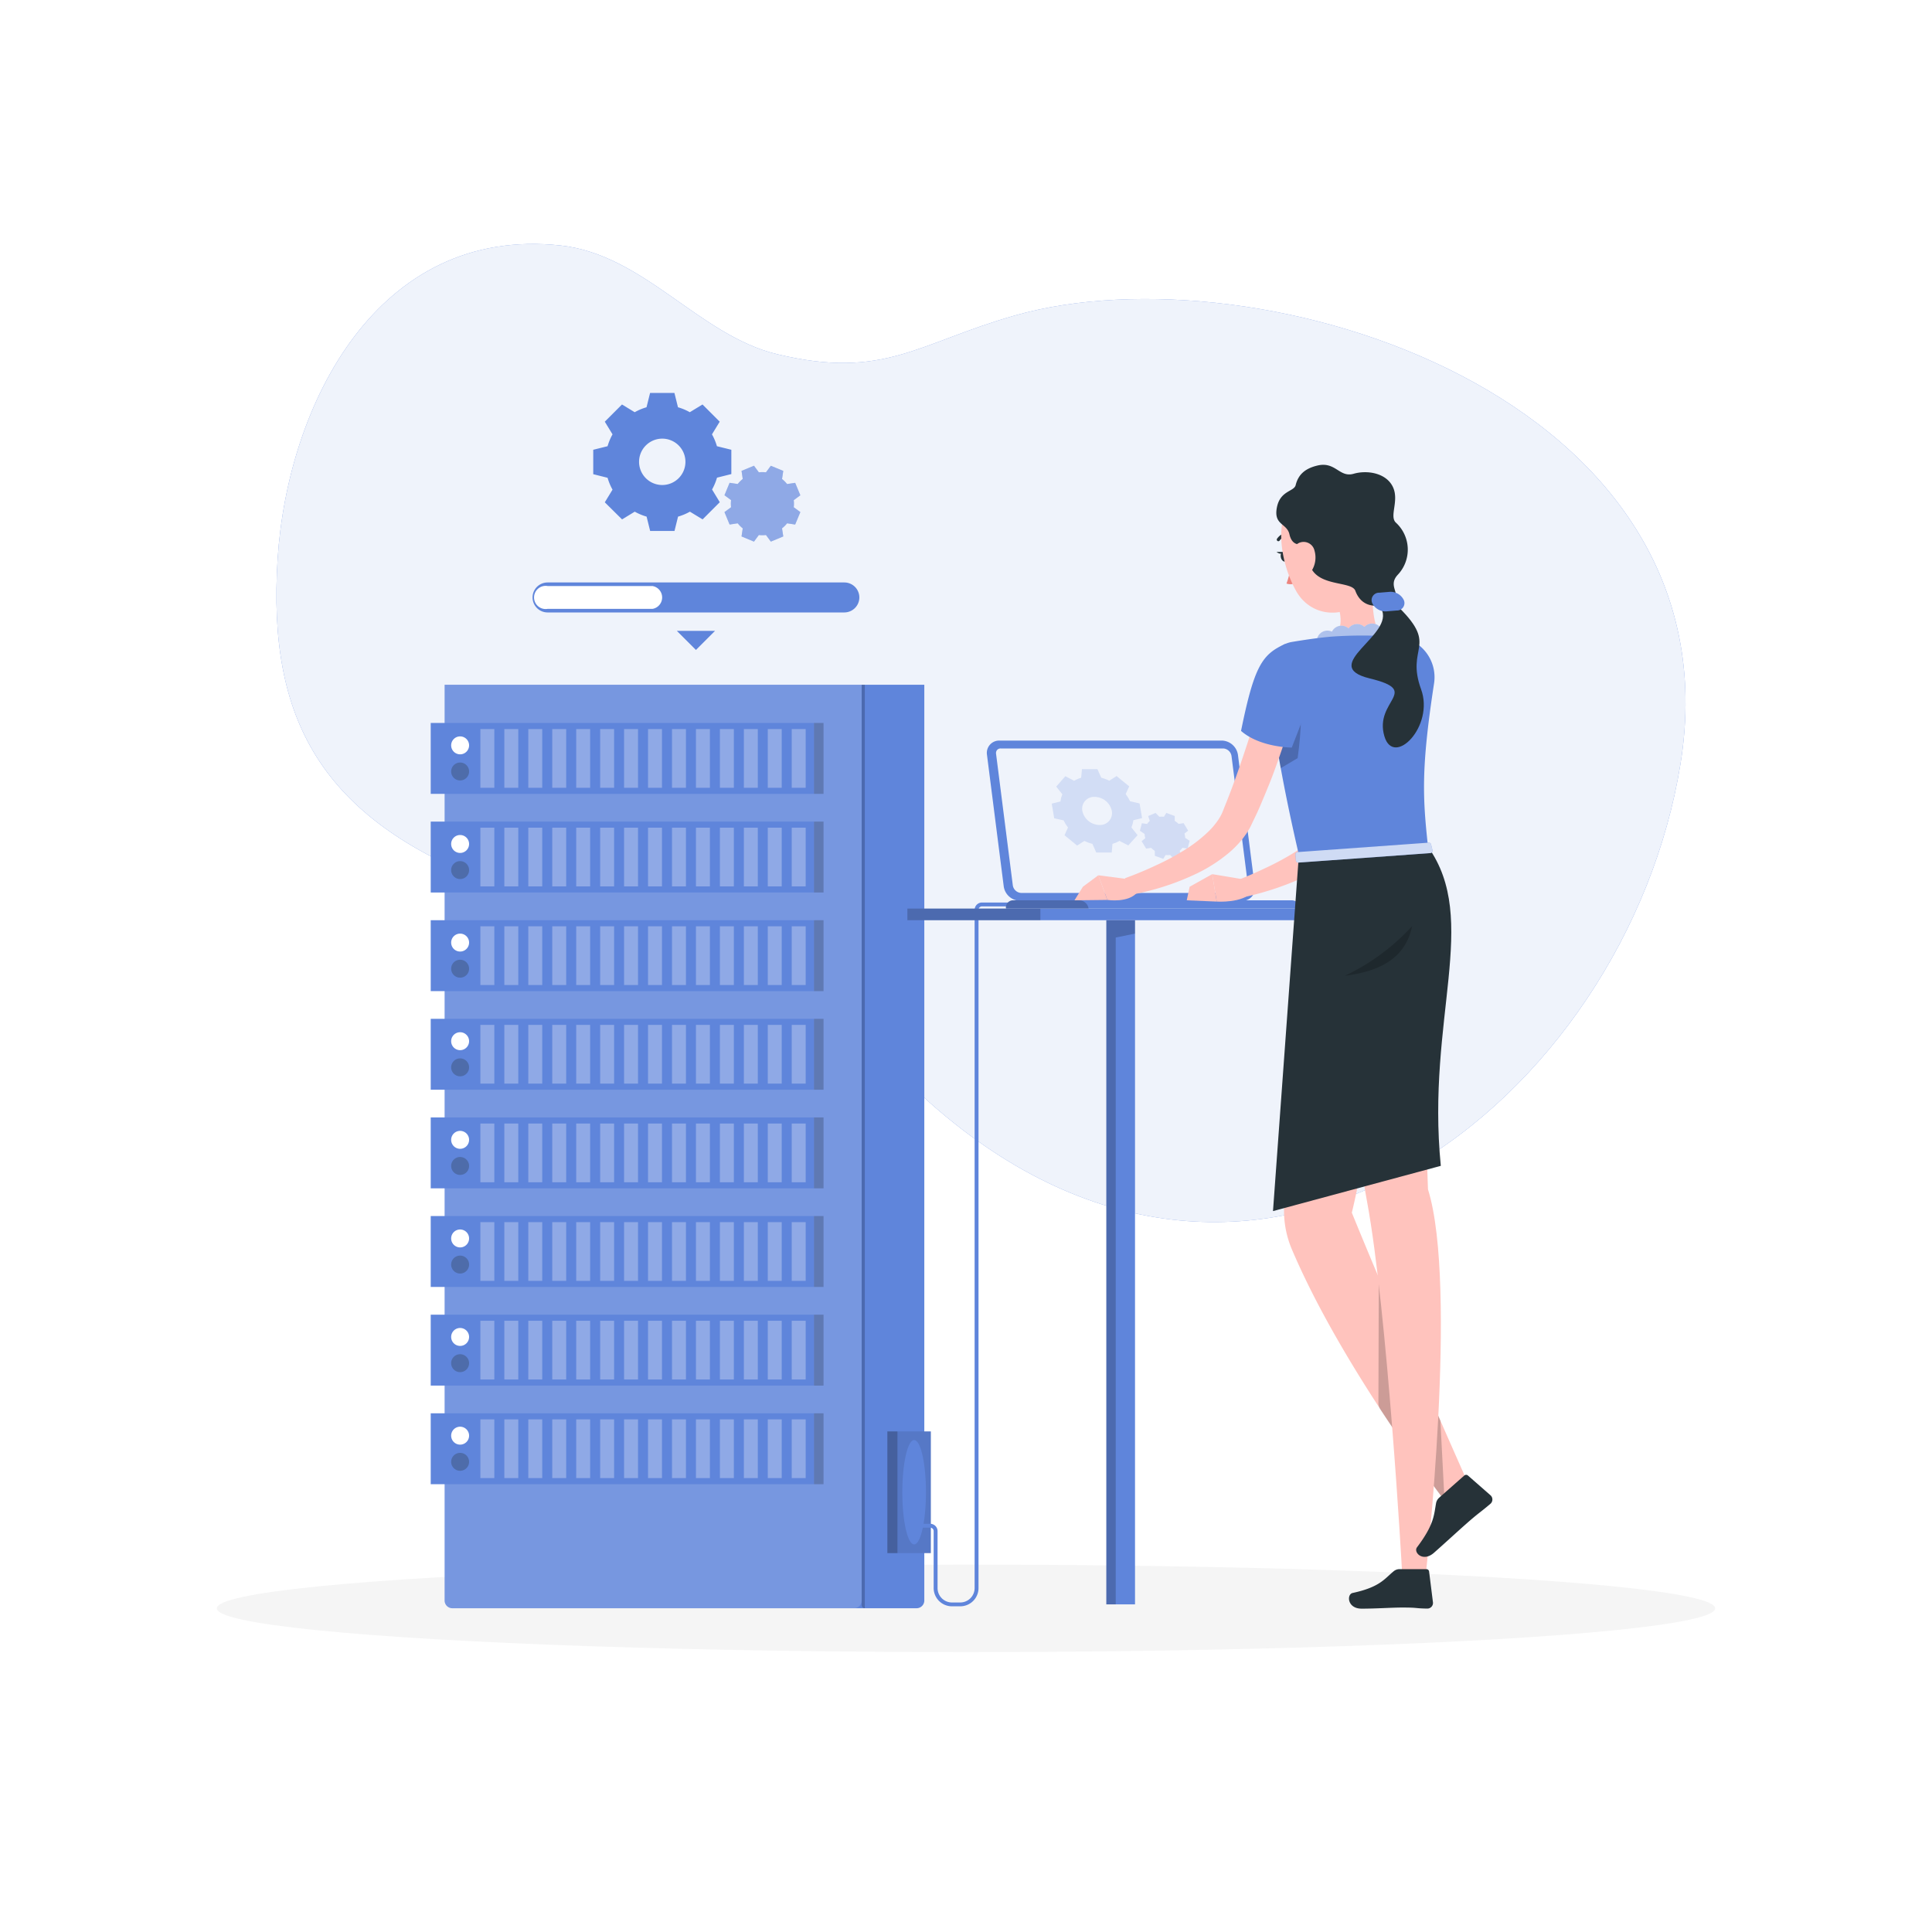 <svg class="animated" id="freepik_stories-server-status"
    xmlns="http://www.w3.org/2000/svg" viewBox="0 0 500 500" version="1.1"
    xmlns:xlink="http://www.w3.org/1999/xlink"
    xmlns:svgjs="http://svgjs.com/svgjs">
    <style>svg#freepik_stories-server-status:not(.animated) .animable {opacity: 0;}svg#freepik_stories-server-status.animated #freepik--Server--inject-409 {animation: 6s Infinite  linear floating;animation-delay: 0s;}            @keyframes floating {                0% {                    opacity: 1;                    transform: translateY(0px);                }                50% {                    transform: translateY(-10px);                }                100% {                    opacity: 1;                    transform: translateY(0px);                }            }        </style>
    <g id="freepik--background-simple--inject-409" style="transform-origin: 253.877px 189.705px 0px;" class="animable">
        <path d="M434.91,197.66c15.38-95.17-109.13-134-172.31-116-25.1,7.15-33.76,16.69-61.51,10-20.16-4.85-34.36-25.76-56-28.13-47.43-5.18-70.67,41.17-73.24,81.14C69.2,186.15,83,211.84,127.18,228.61c19.09,7.25,36.57.3,53.12,5,34,9.75,37.22,31.33,60.49,51.91C326.19,361.1,420.93,284.1,434.91,197.66Z" style="fill: rgb(95, 133, 219); transform-origin: 253.877px 189.705px 0px;" id="elatph5gcfind" class="animable"></path>
        <g id="eltbek5ax9h">
            <g style="opacity: 0.9; transform-origin: 253.877px 189.705px 0px;" class="animable">
                <path d="M434.91,197.66c15.38-95.17-109.13-134-172.31-116-25.1,7.15-33.76,16.69-61.51,10-20.16-4.85-34.36-25.76-56-28.13-47.43-5.18-70.67,41.17-73.24,81.14C69.2,186.15,83,211.84,127.18,228.61c19.09,7.25,36.57.3,53.12,5,34,9.75,37.22,31.33,60.49,51.91C326.19,361.1,420.93,284.1,434.91,197.66Z" style="fill: rgb(255, 255, 255); transform-origin: 253.877px 189.705px 0px;" id="el0rsmx7sqslw" class="animable"></path>
            </g>
        </g>
    </g>
    <g id="freepik--Shadow--inject-409" style="transform-origin: 250px 416.24px 0px;" class="animable">
        <ellipse id="freepik--path--inject-409" cx="250" cy="416.24" rx="193.89" ry="11.32" style="fill: rgb(245, 245, 245); transform-origin: 250px 416.24px 0px;" class="animable"></ellipse>
    </g>
    <g id="freepik--Server--inject-409" style="transform-origin: 176.185px 258.951px 0px;" class="animable animator-active">
        <path d="M115,177.21H239.21a0,0,0,0,1,0,0v237a2,2,0,0,1-2,2H117.07a2,2,0,0,1-2-2v-237A0,0,0,0,1,115,177.21Z" style="fill: rgb(95, 133, 219); transform-origin: 177.105px 296.711px 0px;" id="el4436sia7ztj" class="animable"></path>
        <rect x="232.26" y="370.45" width="8.64" height="31.49" style="fill: rgb(95, 133, 219); transform-origin: 236.58px 386.195px 0px;" id="elk1u0syqinkh" class="animable"></rect>
        <g id="elu6ptml5i2oa">
            <rect x="229.65" y="370.45" width="2.61" height="31.49" style="opacity: 0.2; transform-origin: 230.955px 386.195px 0px; transform: rotate(180deg);" class="animable"></rect>
        </g>
        <g id="elrhykg0s24ha">
            <rect x="229.65" y="370.45" width="11.25" height="31.49" style="opacity: 0.1; transform-origin: 235.275px 386.195px 0px;" class="animable"></rect>
        </g>
        <ellipse cx="236.58" cy="386.19" rx="3.06" ry="13.51" style="fill: rgb(95, 133, 219); transform-origin: 236.58px 386.19px 0px;" id="elpnq0j0sflb" class="animable"></ellipse>
        <g id="elxe79kiytbj">
            <path d="M115,177.21H223a0,0,0,0,1,0,0v237a2,2,0,0,1-2,2H117.07a2,2,0,0,1-2-2v-237A0,0,0,0,1,115,177.21Z" style="fill: rgb(255, 255, 255); opacity: 0.15; transform-origin: 169px 296.711px 0px;" class="animable"></path>
        </g>
        <g id="elpor4qgzs94d">
            <path d="M223,177.21h.81v239h0a.82.82,0,0,1-.81-.82Z" style="opacity: 0.2; transform-origin: 223.404px 296.711px 0px;" class="animable"></path>
        </g>
        <rect x="111.47" y="187.1" width="99.2" height="18.35" style="fill: rgb(95, 133, 219); transform-origin: 161.07px 196.275px 0px;" id="elwncrik248k" class="animable"></rect>
        <g id="el5xs16zmwb1q">
            <rect x="204.9" y="188.68" width="3.61" height="15.2" style="fill: rgb(255, 255, 255); opacity: 0.3; transform-origin: 206.705px 196.28px 0px;" class="animable"></rect>
        </g>
        <g id="elljcdid99z5m">
            <rect x="198.7" y="188.68" width="3.61" height="15.2" style="fill: rgb(255, 255, 255); opacity: 0.3; transform-origin: 200.505px 196.28px 0px;" class="animable"></rect>
        </g>
        <g id="el4qyp0zvi8r7">
            <rect x="192.51" y="188.68" width="3.61" height="15.2" style="fill: rgb(255, 255, 255); opacity: 0.3; transform-origin: 194.315px 196.28px 0px;" class="animable"></rect>
        </g>
        <g id="elfn03uv5l7eg">
            <rect x="186.31" y="188.68" width="3.61" height="15.2" style="fill: rgb(255, 255, 255); opacity: 0.3; transform-origin: 188.115px 196.28px 0px;" class="animable"></rect>
        </g>
        <g id="elfpag74o9yr">
            <rect x="180.11" y="188.68" width="3.61" height="15.2" style="fill: rgb(255, 255, 255); opacity: 0.3; transform-origin: 181.915px 196.28px 0px;" class="animable"></rect>
        </g>
        <g id="elibma3eud0gj">
            <rect x="173.91" y="188.68" width="3.61" height="15.2" style="fill: rgb(255, 255, 255); opacity: 0.3; transform-origin: 175.715px 196.28px 0px;" class="animable"></rect>
        </g>
        <g id="elkr5gg40mxxk">
            <rect x="167.71" y="188.68" width="3.61" height="15.2" style="fill: rgb(255, 255, 255); opacity: 0.3; transform-origin: 169.515px 196.28px 0px;" class="animable"></rect>
        </g>
        <g id="el9j9mzk9j6nw">
            <rect x="161.51" y="188.68" width="3.61" height="15.2" style="fill: rgb(255, 255, 255); opacity: 0.3; transform-origin: 163.315px 196.28px 0px;" class="animable"></rect>
        </g>
        <g id="eliraxbguua1r">
            <rect x="155.32" y="188.68" width="3.61" height="15.2" style="fill: rgb(255, 255, 255); opacity: 0.3; transform-origin: 157.125px 196.28px 0px;" class="animable"></rect>
        </g>
        <g id="el3vwcbna3135">
            <rect x="149.12" y="188.68" width="3.61" height="15.2" style="fill: rgb(255, 255, 255); opacity: 0.3; transform-origin: 150.925px 196.28px 0px;" class="animable"></rect>
        </g>
        <g id="elk4jr8wbks7a">
            <rect x="142.92" y="188.68" width="3.61" height="15.2" style="fill: rgb(255, 255, 255); opacity: 0.3; transform-origin: 144.725px 196.28px 0px;" class="animable"></rect>
        </g>
        <g id="elkdpt9gknt3">
            <rect x="136.72" y="188.68" width="3.61" height="15.2" style="fill: rgb(255, 255, 255); opacity: 0.3; transform-origin: 138.525px 196.28px 0px;" class="animable"></rect>
        </g>
        <g id="el8o3tcwnxcmv">
            <rect x="130.52" y="188.68" width="3.61" height="15.2" style="fill: rgb(255, 255, 255); opacity: 0.3; transform-origin: 132.325px 196.28px 0px;" class="animable"></rect>
        </g>
        <g id="elc1zmf8kqil">
            <rect x="124.32" y="188.68" width="3.61" height="15.2" style="fill: rgb(255, 255, 255); opacity: 0.3; transform-origin: 126.125px 196.28px 0px;" class="animable"></rect>
        </g>
        <rect x="111.47" y="212.63" width="99.2" height="18.35" style="fill: rgb(95, 133, 219); transform-origin: 161.07px 221.805px 0px;" id="eloqo0ae7x5n" class="animable"></rect>
        <rect x="111.47" y="238.15" width="99.2" height="18.35" style="fill: rgb(95, 133, 219); transform-origin: 161.07px 247.325px 0px;" id="el8nxpatir5ob" class="animable"></rect>
        <rect x="111.47" y="263.67" width="99.2" height="18.35" style="fill: rgb(95, 133, 219); transform-origin: 161.07px 272.845px 0px;" id="el6mysa2nkdct" class="animable"></rect>
        <rect x="111.47" y="289.19" width="99.2" height="18.35" style="fill: rgb(95, 133, 219); transform-origin: 161.07px 298.365px 0px;" id="elnbp9b6vyvrc" class="animable"></rect>
        <rect x="111.47" y="314.71" width="99.2" height="18.35" style="fill: rgb(95, 133, 219); transform-origin: 161.07px 323.885px 0px;" id="elcbkkni6ht5d" class="animable"></rect>
        <rect x="111.47" y="340.24" width="99.2" height="18.35" style="fill: rgb(95, 133, 219); transform-origin: 161.07px 349.415px 0px;" id="el81j41i4lomg" class="animable"></rect>
        <rect x="111.47" y="365.76" width="99.2" height="18.35" style="fill: rgb(95, 133, 219); transform-origin: 161.07px 374.935px 0px;" id="el0z9b2d7blat" class="animable"></rect>
        <g id="elqethb6neyh">
            <rect x="210.67" y="187.1" width="2.46" height="18.35" style="opacity: 0.2; transform-origin: 211.9px 196.275px 0px; transform: rotate(180deg);" class="animable"></rect>
        </g>
        <g id="elc54lsu58zor">
            <rect x="210.67" y="212.63" width="2.46" height="18.35" style="opacity: 0.2; transform-origin: 211.9px 221.805px 0px; transform: rotate(180deg);" class="animable"></rect>
        </g>
        <g id="elqvj239vx3v">
            <rect x="210.67" y="238.15" width="2.46" height="18.35" style="opacity: 0.2; transform-origin: 211.9px 247.325px 0px; transform: rotate(180deg);" class="animable"></rect>
        </g>
        <g id="elpou6i1gswv">
            <rect x="210.67" y="263.67" width="2.46" height="18.35" style="opacity: 0.2; transform-origin: 211.9px 272.845px 0px; transform: rotate(180deg);" class="animable"></rect>
        </g>
        <g id="eleukqurc8cw">
            <rect x="210.67" y="289.19" width="2.46" height="18.35" style="opacity: 0.2; transform-origin: 211.9px 298.365px 0px; transform: rotate(180deg);" class="animable"></rect>
        </g>
        <g id="elxmapyn3kz3">
            <rect x="210.67" y="314.71" width="2.46" height="18.35" style="opacity: 0.2; transform-origin: 211.9px 323.885px 0px; transform: rotate(180deg);" class="animable"></rect>
        </g>
        <g id="elrrqgiwdxp2c">
            <rect x="210.67" y="340.24" width="2.46" height="18.35" style="opacity: 0.2; transform-origin: 211.9px 349.415px 0px; transform: rotate(180deg);" class="animable"></rect>
        </g>
        <g id="el8bhupv8brvg">
            <rect x="210.67" y="365.76" width="2.46" height="18.35" style="opacity: 0.2; transform-origin: 211.9px 374.935px 0px; transform: rotate(180deg);" class="animable"></rect>
        </g>
        <path d="M116.76,192.9a2.32,2.32,0,1,0,2.32-2.32A2.32,2.32,0,0,0,116.76,192.9Z" style="fill: rgb(255, 255, 255); transform-origin: 119.08px 192.898px 0px;" id="eljvd7zoeaawl" class="animable"></path>
        <g id="elhi6ui8apr9">
            <path d="M116.76,199.66a2.32,2.32,0,1,0,2.32-2.32A2.32,2.32,0,0,0,116.76,199.66Z" style="fill: rgb(38, 50, 56); opacity: 0.3; transform-origin: 119.08px 199.66px 0px;" class="animable"></path>
        </g>
        <g id="elbti8mkx4qt8">
            <rect x="204.9" y="214.2" width="3.61" height="15.2" style="fill: rgb(255, 255, 255); opacity: 0.3; transform-origin: 206.705px 221.8px 0px;" class="animable"></rect>
        </g>
        <g id="eljbx5vyk3hbl">
            <rect x="198.7" y="214.2" width="3.61" height="15.2" style="fill: rgb(255, 255, 255); opacity: 0.3; transform-origin: 200.505px 221.8px 0px;" class="animable"></rect>
        </g>
        <g id="ely6vzmrj4jy">
            <rect x="192.51" y="214.2" width="3.61" height="15.2" style="fill: rgb(255, 255, 255); opacity: 0.3; transform-origin: 194.315px 221.8px 0px;" class="animable"></rect>
        </g>
        <g id="elc612xpk8ci">
            <rect x="186.31" y="214.2" width="3.61" height="15.2" style="fill: rgb(255, 255, 255); opacity: 0.3; transform-origin: 188.115px 221.8px 0px;" class="animable"></rect>
        </g>
        <g id="elfeskh2uy6jf">
            <rect x="180.11" y="214.2" width="3.61" height="15.2" style="fill: rgb(255, 255, 255); opacity: 0.3; transform-origin: 181.915px 221.8px 0px;" class="animable"></rect>
        </g>
        <g id="elbf7zqb8hlb">
            <rect x="173.91" y="214.2" width="3.61" height="15.2" style="fill: rgb(255, 255, 255); opacity: 0.3; transform-origin: 175.715px 221.8px 0px;" class="animable"></rect>
        </g>
        <g id="elf2cffs124v">
            <rect x="167.71" y="214.2" width="3.61" height="15.2" style="fill: rgb(255, 255, 255); opacity: 0.3; transform-origin: 169.515px 221.8px 0px;" class="animable"></rect>
        </g>
        <g id="elaa2w3z33ti">
            <rect x="161.51" y="214.2" width="3.61" height="15.2" style="fill: rgb(255, 255, 255); opacity: 0.3; transform-origin: 163.315px 221.8px 0px;" class="animable"></rect>
        </g>
        <g id="el06vqr54dkegt">
            <rect x="155.32" y="214.2" width="3.61" height="15.2" style="fill: rgb(255, 255, 255); opacity: 0.3; transform-origin: 157.125px 221.8px 0px;" class="animable"></rect>
        </g>
        <g id="elz5t9ae4z8ss">
            <rect x="149.12" y="214.2" width="3.61" height="15.2" style="fill: rgb(255, 255, 255); opacity: 0.3; transform-origin: 150.925px 221.8px 0px;" class="animable"></rect>
        </g>
        <g id="elfedrv6402a7">
            <rect x="142.92" y="214.2" width="3.61" height="15.2" style="fill: rgb(255, 255, 255); opacity: 0.3; transform-origin: 144.725px 221.8px 0px;" class="animable"></rect>
        </g>
        <g id="eld0cnkmmhmb9">
            <rect x="136.72" y="214.2" width="3.61" height="15.2" style="fill: rgb(255, 255, 255); opacity: 0.3; transform-origin: 138.525px 221.8px 0px;" class="animable"></rect>
        </g>
        <g id="eldlnpumvawe">
            <rect x="130.52" y="214.2" width="3.61" height="15.2" style="fill: rgb(255, 255, 255); opacity: 0.3; transform-origin: 132.325px 221.8px 0px;" class="animable"></rect>
        </g>
        <g id="el5u8lyc4uhqh">
            <rect x="124.32" y="214.2" width="3.61" height="15.2" style="fill: rgb(255, 255, 255); opacity: 0.3; transform-origin: 126.125px 221.8px 0px;" class="animable"></rect>
        </g>
        <path d="M116.76,218.42a2.32,2.32,0,1,0,2.32-2.32A2.32,2.32,0,0,0,116.76,218.42Z" style="fill: rgb(255, 255, 255); transform-origin: 119.08px 218.42px 0px;" id="elage2vq889su" class="animable"></path>
        <g id="elbnpyxctsh1u">
            <path d="M116.76,225.18a2.32,2.32,0,1,0,2.32-2.32A2.32,2.32,0,0,0,116.76,225.18Z" style="fill: rgb(38, 50, 56); opacity: 0.3; transform-origin: 119.08px 225.18px 0px;" class="animable"></path>
        </g>
        <g id="elg5swvs66jfk">
            <rect x="204.9" y="239.72" width="3.61" height="15.2" style="fill: rgb(255, 255, 255); opacity: 0.3; transform-origin: 206.705px 247.32px 0px;" class="animable"></rect>
        </g>
        <g id="el3dpjn2eae0h">
            <rect x="198.7" y="239.72" width="3.61" height="15.2" style="fill: rgb(255, 255, 255); opacity: 0.3; transform-origin: 200.505px 247.32px 0px;" class="animable"></rect>
        </g>
        <g id="elq8prj2ck5dm">
            <rect x="192.51" y="239.72" width="3.61" height="15.2" style="fill: rgb(255, 255, 255); opacity: 0.3; transform-origin: 194.315px 247.32px 0px;" class="animable"></rect>
        </g>
        <g id="elzycv357yobe">
            <rect x="186.31" y="239.72" width="3.61" height="15.2" style="fill: rgb(255, 255, 255); opacity: 0.3; transform-origin: 188.115px 247.32px 0px;" class="animable"></rect>
        </g>
        <g id="el7cpk9inll4j">
            <rect x="180.11" y="239.72" width="3.61" height="15.2" style="fill: rgb(255, 255, 255); opacity: 0.3; transform-origin: 181.915px 247.32px 0px;" class="animable"></rect>
        </g>
        <g id="elmoxoipjttx">
            <rect x="173.91" y="239.72" width="3.61" height="15.2" style="fill: rgb(255, 255, 255); opacity: 0.3; transform-origin: 175.715px 247.32px 0px;" class="animable"></rect>
        </g>
        <g id="el2syrm9sv9oi">
            <rect x="167.71" y="239.72" width="3.61" height="15.2" style="fill: rgb(255, 255, 255); opacity: 0.3; transform-origin: 169.515px 247.32px 0px;" class="animable"></rect>
        </g>
        <g id="eleoh48012l2h">
            <rect x="161.51" y="239.72" width="3.61" height="15.2" style="fill: rgb(255, 255, 255); opacity: 0.3; transform-origin: 163.315px 247.32px 0px;" class="animable"></rect>
        </g>
        <g id="elwfjxgbfokwa">
            <rect x="155.32" y="239.72" width="3.61" height="15.2" style="fill: rgb(255, 255, 255); opacity: 0.3; transform-origin: 157.125px 247.32px 0px;" class="animable"></rect>
        </g>
        <g id="elkmuq4jgfpc">
            <rect x="149.12" y="239.72" width="3.61" height="15.2" style="fill: rgb(255, 255, 255); opacity: 0.3; transform-origin: 150.925px 247.32px 0px;" class="animable"></rect>
        </g>
        <g id="elrdspzc67jeg">
            <rect x="142.92" y="239.72" width="3.61" height="15.2" style="fill: rgb(255, 255, 255); opacity: 0.3; transform-origin: 144.725px 247.32px 0px;" class="animable"></rect>
        </g>
        <g id="elbb5au3o26hr">
            <rect x="136.72" y="239.72" width="3.61" height="15.2" style="fill: rgb(255, 255, 255); opacity: 0.3; transform-origin: 138.525px 247.32px 0px;" class="animable"></rect>
        </g>
        <g id="eld399mm4pquw">
            <rect x="130.52" y="239.72" width="3.61" height="15.2" style="fill: rgb(255, 255, 255); opacity: 0.3; transform-origin: 132.325px 247.32px 0px;" class="animable"></rect>
        </g>
        <g id="ellazhgr0ex3">
            <rect x="124.32" y="239.72" width="3.61" height="15.2" style="fill: rgb(255, 255, 255); opacity: 0.3; transform-origin: 126.125px 247.32px 0px;" class="animable"></rect>
        </g>
        <path d="M116.76,243.94a2.32,2.32,0,1,0,2.32-2.32A2.32,2.32,0,0,0,116.76,243.94Z" style="fill: rgb(255, 255, 255); transform-origin: 119.08px 243.941px 0px;" id="el3j8rvet4txd" class="animable"></path>
        <g id="el6dm9v3hk11l">
            <path d="M116.76,250.7a2.32,2.32,0,1,0,2.32-2.32A2.32,2.32,0,0,0,116.76,250.7Z" style="fill: rgb(38, 50, 56); opacity: 0.3; transform-origin: 119.08px 250.699px 0px;" class="animable"></path>
        </g>
        <g id="el7ct47ws4qq3">
            <rect x="204.9" y="265.24" width="3.61" height="15.2" style="fill: rgb(255, 255, 255); opacity: 0.3; transform-origin: 206.705px 272.84px 0px;" class="animable"></rect>
        </g>
        <g id="elw5pd2mh6ui">
            <rect x="198.7" y="265.24" width="3.61" height="15.2" style="fill: rgb(255, 255, 255); opacity: 0.3; transform-origin: 200.505px 272.84px 0px;" class="animable"></rect>
        </g>
        <g id="elvzxqghcejme">
            <rect x="192.51" y="265.24" width="3.61" height="15.2" style="fill: rgb(255, 255, 255); opacity: 0.3; transform-origin: 194.315px 272.84px 0px;" class="animable"></rect>
        </g>
        <g id="ellqcbbudv49">
            <rect x="186.31" y="265.24" width="3.61" height="15.2" style="fill: rgb(255, 255, 255); opacity: 0.3; transform-origin: 188.115px 272.84px 0px;" class="animable"></rect>
        </g>
        <g id="el0wgmu4hsfgi9">
            <rect x="180.11" y="265.24" width="3.61" height="15.2" style="fill: rgb(255, 255, 255); opacity: 0.3; transform-origin: 181.915px 272.84px 0px;" class="animable"></rect>
        </g>
        <g id="elkqrl6wl6a9m">
            <rect x="173.91" y="265.24" width="3.61" height="15.2" style="fill: rgb(255, 255, 255); opacity: 0.3; transform-origin: 175.715px 272.84px 0px;" class="animable"></rect>
        </g>
        <g id="elgvahj5vrbaw">
            <rect x="167.71" y="265.24" width="3.61" height="15.2" style="fill: rgb(255, 255, 255); opacity: 0.3; transform-origin: 169.515px 272.84px 0px;" class="animable"></rect>
        </g>
        <g id="els75llxtxebd">
            <rect x="161.51" y="265.24" width="3.61" height="15.2" style="fill: rgb(255, 255, 255); opacity: 0.3; transform-origin: 163.315px 272.84px 0px;" class="animable"></rect>
        </g>
        <g id="elhud6v81umqa">
            <rect x="155.32" y="265.24" width="3.61" height="15.2" style="fill: rgb(255, 255, 255); opacity: 0.3; transform-origin: 157.125px 272.84px 0px;" class="animable"></rect>
        </g>
        <g id="el2t3ytusqp3v">
            <rect x="149.12" y="265.24" width="3.61" height="15.2" style="fill: rgb(255, 255, 255); opacity: 0.3; transform-origin: 150.925px 272.84px 0px;" class="animable"></rect>
        </g>
        <g id="el3d3pczg7z3n">
            <rect x="142.92" y="265.24" width="3.61" height="15.2" style="fill: rgb(255, 255, 255); opacity: 0.3; transform-origin: 144.725px 272.84px 0px;" class="animable"></rect>
        </g>
        <g id="elwa32erdgb8">
            <rect x="136.72" y="265.24" width="3.61" height="15.2" style="fill: rgb(255, 255, 255); opacity: 0.3; transform-origin: 138.525px 272.84px 0px;" class="animable"></rect>
        </g>
        <g id="el3ympigtjyl8">
            <rect x="130.52" y="265.24" width="3.61" height="15.2" style="fill: rgb(255, 255, 255); opacity: 0.3; transform-origin: 132.325px 272.84px 0px;" class="animable"></rect>
        </g>
        <g id="el6i67cj7je6">
            <rect x="124.32" y="265.24" width="3.61" height="15.2" style="fill: rgb(255, 255, 255); opacity: 0.3; transform-origin: 126.125px 272.84px 0px;" class="animable"></rect>
        </g>
        <path d="M116.76,269.46a2.32,2.32,0,1,0,2.32-2.32A2.32,2.32,0,0,0,116.76,269.46Z" style="fill: rgb(255, 255, 255); transform-origin: 119.08px 269.461px 0px;" id="el6rfvckbejz2" class="animable"></path>
        <g id="el9g4x3stvxgh">
            <path d="M116.76,276.23a2.32,2.32,0,1,0,2.32-2.32A2.32,2.32,0,0,0,116.76,276.23Z" style="fill: rgb(38, 50, 56); opacity: 0.3; transform-origin: 119.08px 276.23px 0px;" class="animable"></path>
        </g>
        <g id="elj8i0olzj6vl">
            <rect x="204.9" y="290.77" width="3.61" height="15.2" style="fill: rgb(255, 255, 255); opacity: 0.3; transform-origin: 206.705px 298.37px 0px;" class="animable"></rect>
        </g>
        <g id="ellxbl6vqmfa">
            <rect x="198.7" y="290.77" width="3.61" height="15.2" style="fill: rgb(255, 255, 255); opacity: 0.3; transform-origin: 200.505px 298.37px 0px;" class="animable"></rect>
        </g>
        <g id="el5369vh8dbyf">
            <rect x="192.51" y="290.77" width="3.61" height="15.2" style="fill: rgb(255, 255, 255); opacity: 0.3; transform-origin: 194.315px 298.37px 0px;" class="animable"></rect>
        </g>
        <g id="elmnl6hf8qci">
            <rect x="186.31" y="290.77" width="3.61" height="15.2" style="fill: rgb(255, 255, 255); opacity: 0.3; transform-origin: 188.115px 298.37px 0px;" class="animable"></rect>
        </g>
        <g id="elm7vbsfb8o2i">
            <rect x="180.11" y="290.77" width="3.61" height="15.2" style="fill: rgb(255, 255, 255); opacity: 0.3; transform-origin: 181.915px 298.37px 0px;" class="animable"></rect>
        </g>
        <g id="elbpvtlaenbvk">
            <rect x="173.91" y="290.77" width="3.61" height="15.2" style="fill: rgb(255, 255, 255); opacity: 0.3; transform-origin: 175.715px 298.37px 0px;" class="animable"></rect>
        </g>
        <g id="elpysouc4m9g">
            <rect x="167.71" y="290.77" width="3.61" height="15.2" style="fill: rgb(255, 255, 255); opacity: 0.3; transform-origin: 169.515px 298.37px 0px;" class="animable"></rect>
        </g>
        <g id="elu2a8591drwg">
            <rect x="161.51" y="290.77" width="3.61" height="15.2" style="fill: rgb(255, 255, 255); opacity: 0.3; transform-origin: 163.315px 298.37px 0px;" class="animable"></rect>
        </g>
        <g id="el8nxnnk1qy4">
            <rect x="155.32" y="290.77" width="3.61" height="15.2" style="fill: rgb(255, 255, 255); opacity: 0.3; transform-origin: 157.125px 298.37px 0px;" class="animable"></rect>
        </g>
        <g id="elowwgc1psjtp">
            <rect x="149.12" y="290.77" width="3.61" height="15.2" style="fill: rgb(255, 255, 255); opacity: 0.3; transform-origin: 150.925px 298.37px 0px;" class="animable"></rect>
        </g>
        <g id="eln1wpen4ha">
            <rect x="142.92" y="290.77" width="3.61" height="15.2" style="fill: rgb(255, 255, 255); opacity: 0.3; transform-origin: 144.725px 298.37px 0px;" class="animable"></rect>
        </g>
        <g id="elex8b6sa9mdw">
            <rect x="136.72" y="290.77" width="3.61" height="15.2" style="fill: rgb(255, 255, 255); opacity: 0.3; transform-origin: 138.525px 298.37px 0px;" class="animable"></rect>
        </g>
        <g id="el67b9hjldyrf">
            <rect x="130.52" y="290.77" width="3.61" height="15.2" style="fill: rgb(255, 255, 255); opacity: 0.3; transform-origin: 132.325px 298.37px 0px;" class="animable"></rect>
        </g>
        <g id="el9sctxdrq4k">
            <rect x="124.32" y="290.77" width="3.61" height="15.2" style="fill: rgb(255, 255, 255); opacity: 0.3; transform-origin: 126.125px 298.37px 0px;" class="animable"></rect>
        </g>
        <path d="M116.76,295a2.32,2.32,0,1,0,2.32-2.33A2.32,2.32,0,0,0,116.76,295Z" style="fill: rgb(255, 255, 255); transform-origin: 119.08px 294.99px 0px;" id="elf2csnf9sg7" class="animable"></path>
        <g id="eljgp9iy40iyh">
            <path d="M116.76,301.75a2.32,2.32,0,1,0,2.32-2.32A2.32,2.32,0,0,0,116.76,301.75Z" style="fill: rgb(38, 50, 56); opacity: 0.3; transform-origin: 119.08px 301.75px 0px;" class="animable"></path>
        </g>
        <g id="elheotuvq8m4w">
            <rect x="204.9" y="316.29" width="3.61" height="15.2" style="fill: rgb(255, 255, 255); opacity: 0.3; transform-origin: 206.705px 323.89px 0px;" class="animable"></rect>
        </g>
        <g id="eliu0c15kvqtl">
            <rect x="198.7" y="316.29" width="3.61" height="15.2" style="fill: rgb(255, 255, 255); opacity: 0.3; transform-origin: 200.505px 323.89px 0px;" class="animable"></rect>
        </g>
        <g id="elxjcj181d2ln">
            <rect x="192.51" y="316.29" width="3.61" height="15.2" style="fill: rgb(255, 255, 255); opacity: 0.3; transform-origin: 194.315px 323.89px 0px;" class="animable"></rect>
        </g>
        <g id="elk4106xgwfem">
            <rect x="186.31" y="316.29" width="3.61" height="15.2" style="fill: rgb(255, 255, 255); opacity: 0.3; transform-origin: 188.115px 323.89px 0px;" class="animable"></rect>
        </g>
        <g id="elacii165o5i">
            <rect x="180.11" y="316.29" width="3.61" height="15.2" style="fill: rgb(255, 255, 255); opacity: 0.3; transform-origin: 181.915px 323.89px 0px;" class="animable"></rect>
        </g>
        <g id="elvd7v9de29oi">
            <rect x="173.91" y="316.29" width="3.61" height="15.2" style="fill: rgb(255, 255, 255); opacity: 0.3; transform-origin: 175.715px 323.89px 0px;" class="animable"></rect>
        </g>
        <g id="el8q1o2y4s35a">
            <rect x="167.71" y="316.29" width="3.61" height="15.2" style="fill: rgb(255, 255, 255); opacity: 0.3; transform-origin: 169.515px 323.89px 0px;" class="animable"></rect>
        </g>
        <g id="elmbpikm35ijc">
            <rect x="161.51" y="316.29" width="3.61" height="15.2" style="fill: rgb(255, 255, 255); opacity: 0.3; transform-origin: 163.315px 323.89px 0px;" class="animable"></rect>
        </g>
        <g id="elyynz53wz4n">
            <rect x="155.32" y="316.29" width="3.61" height="15.2" style="fill: rgb(255, 255, 255); opacity: 0.3; transform-origin: 157.125px 323.89px 0px;" class="animable"></rect>
        </g>
        <g id="elklisvrt3mkq">
            <rect x="149.12" y="316.29" width="3.61" height="15.2" style="fill: rgb(255, 255, 255); opacity: 0.3; transform-origin: 150.925px 323.89px 0px;" class="animable"></rect>
        </g>
        <g id="elxddpwh18klm">
            <rect x="142.92" y="316.29" width="3.61" height="15.2" style="fill: rgb(255, 255, 255); opacity: 0.3; transform-origin: 144.725px 323.89px 0px;" class="animable"></rect>
        </g>
        <g id="el8olemf8iu74">
            <rect x="136.72" y="316.29" width="3.61" height="15.2" style="fill: rgb(255, 255, 255); opacity: 0.3; transform-origin: 138.525px 323.89px 0px;" class="animable"></rect>
        </g>
        <g id="eld0ywaektwkk">
            <rect x="130.52" y="316.29" width="3.61" height="15.2" style="fill: rgb(255, 255, 255); opacity: 0.3; transform-origin: 132.325px 323.89px 0px;" class="animable"></rect>
        </g>
        <g id="ellr71lzb8vd">
            <rect x="124.32" y="316.29" width="3.61" height="15.2" style="fill: rgb(255, 255, 255); opacity: 0.3; transform-origin: 126.125px 323.89px 0px;" class="animable"></rect>
        </g>
        <path d="M116.76,320.51a2.32,2.32,0,1,0,2.32-2.32A2.32,2.32,0,0,0,116.76,320.51Z" style="fill: rgb(255, 255, 255); transform-origin: 119.08px 320.51px 0px;" id="el66mb0zguy3d" class="animable"></path>
        <g id="ele8v2xje5p2">
            <path d="M116.76,327.27a2.32,2.32,0,1,0,2.32-2.32A2.32,2.32,0,0,0,116.76,327.27Z" style="fill: rgb(38, 50, 56); opacity: 0.3; transform-origin: 119.08px 327.27px 0px;" class="animable"></path>
        </g>
        <g id="elvbif96jncad">
            <rect x="204.9" y="341.81" width="3.61" height="15.2" style="fill: rgb(255, 255, 255); opacity: 0.3; transform-origin: 206.705px 349.41px 0px;" class="animable"></rect>
        </g>
        <g id="elwfwj6tmla9">
            <rect x="198.7" y="341.81" width="3.61" height="15.2" style="fill: rgb(255, 255, 255); opacity: 0.3; transform-origin: 200.505px 349.41px 0px;" class="animable"></rect>
        </g>
        <g id="el3kpsfesuuti">
            <rect x="192.51" y="341.81" width="3.61" height="15.2" style="fill: rgb(255, 255, 255); opacity: 0.3; transform-origin: 194.315px 349.41px 0px;" class="animable"></rect>
        </g>
        <g id="elcgbf39ccmhe">
            <rect x="186.31" y="341.81" width="3.61" height="15.2" style="fill: rgb(255, 255, 255); opacity: 0.3; transform-origin: 188.115px 349.41px 0px;" class="animable"></rect>
        </g>
        <g id="elnodu0g5cb0h">
            <rect x="180.11" y="341.81" width="3.61" height="15.2" style="fill: rgb(255, 255, 255); opacity: 0.3; transform-origin: 181.915px 349.41px 0px;" class="animable"></rect>
        </g>
        <g id="el0zbd99xikrh">
            <rect x="173.91" y="341.81" width="3.61" height="15.2" style="fill: rgb(255, 255, 255); opacity: 0.3; transform-origin: 175.715px 349.41px 0px;" class="animable"></rect>
        </g>
        <g id="el5i1khv4wmvu">
            <rect x="167.71" y="341.81" width="3.61" height="15.2" style="fill: rgb(255, 255, 255); opacity: 0.3; transform-origin: 169.515px 349.41px 0px;" class="animable"></rect>
        </g>
        <g id="elxd7dg8vpgo">
            <rect x="161.51" y="341.81" width="3.61" height="15.2" style="fill: rgb(255, 255, 255); opacity: 0.3; transform-origin: 163.315px 349.41px 0px;" class="animable"></rect>
        </g>
        <g id="eltrmpmpszfyb">
            <rect x="155.32" y="341.81" width="3.61" height="15.2" style="fill: rgb(255, 255, 255); opacity: 0.3; transform-origin: 157.125px 349.41px 0px;" class="animable"></rect>
        </g>
        <g id="el411x24c5ffq">
            <rect x="149.12" y="341.81" width="3.61" height="15.2" style="fill: rgb(255, 255, 255); opacity: 0.3; transform-origin: 150.925px 349.41px 0px;" class="animable"></rect>
        </g>
        <g id="el9mzakk7246g">
            <rect x="142.92" y="341.81" width="3.61" height="15.2" style="fill: rgb(255, 255, 255); opacity: 0.3; transform-origin: 144.725px 349.41px 0px;" class="animable"></rect>
        </g>
        <g id="elfdh7l7h72jp">
            <rect x="136.72" y="341.81" width="3.61" height="15.2" style="fill: rgb(255, 255, 255); opacity: 0.3; transform-origin: 138.525px 349.41px 0px;" class="animable"></rect>
        </g>
        <g id="elddpjcu1z7ju">
            <rect x="130.52" y="341.81" width="3.61" height="15.2" style="fill: rgb(255, 255, 255); opacity: 0.3; transform-origin: 132.325px 349.41px 0px;" class="animable"></rect>
        </g>
        <g id="elnivylpva5no">
            <rect x="124.32" y="341.81" width="3.61" height="15.2" style="fill: rgb(255, 255, 255); opacity: 0.3; transform-origin: 126.125px 349.41px 0px;" class="animable"></rect>
        </g>
        <path d="M116.76,346a2.32,2.32,0,1,0,2.32-2.32A2.32,2.32,0,0,0,116.76,346Z" style="fill: rgb(255, 255, 255); transform-origin: 119.08px 346px 0px;" id="elb6sfrb744bf" class="animable"></path>
        <g id="el36hiiv0c93u">
            <path d="M116.76,352.79a2.32,2.32,0,1,0,2.32-2.32A2.32,2.32,0,0,0,116.76,352.79Z" style="fill: rgb(38, 50, 56); opacity: 0.3; transform-origin: 119.08px 352.789px 0px;" class="animable"></path>
        </g>
        <g id="el48n6yzibzw6">
            <rect x="204.9" y="367.33" width="3.61" height="15.2" style="fill: rgb(255, 255, 255); opacity: 0.3; transform-origin: 206.705px 374.93px 0px;" class="animable"></rect>
        </g>
        <g id="elda3czej7x7">
            <rect x="198.7" y="367.33" width="3.61" height="15.2" style="fill: rgb(255, 255, 255); opacity: 0.3; transform-origin: 200.505px 374.93px 0px;" class="animable"></rect>
        </g>
        <g id="eli3i937te48n">
            <rect x="192.51" y="367.33" width="3.61" height="15.2" style="fill: rgb(255, 255, 255); opacity: 0.3; transform-origin: 194.315px 374.93px 0px;" class="animable"></rect>
        </g>
        <g id="elfnl3n0hqd5e">
            <rect x="186.31" y="367.33" width="3.61" height="15.2" style="fill: rgb(255, 255, 255); opacity: 0.3; transform-origin: 188.115px 374.93px 0px;" class="animable"></rect>
        </g>
        <g id="el8wkaz7afyjq">
            <rect x="180.11" y="367.33" width="3.61" height="15.2" style="fill: rgb(255, 255, 255); opacity: 0.3; transform-origin: 181.915px 374.93px 0px;" class="animable"></rect>
        </g>
        <g id="elni32hbyn76p">
            <rect x="173.91" y="367.33" width="3.61" height="15.2" style="fill: rgb(255, 255, 255); opacity: 0.3; transform-origin: 175.715px 374.93px 0px;" class="animable"></rect>
        </g>
        <g id="eledlw1m98igt">
            <rect x="167.71" y="367.33" width="3.61" height="15.2" style="fill: rgb(255, 255, 255); opacity: 0.3; transform-origin: 169.515px 374.93px 0px;" class="animable"></rect>
        </g>
        <g id="el2ddvprsay6i">
            <rect x="161.51" y="367.33" width="3.61" height="15.2" style="fill: rgb(255, 255, 255); opacity: 0.3; transform-origin: 163.315px 374.93px 0px;" class="animable"></rect>
        </g>
        <g id="elfve5e6735rk">
            <rect x="155.32" y="367.33" width="3.61" height="15.2" style="fill: rgb(255, 255, 255); opacity: 0.3; transform-origin: 157.125px 374.93px 0px;" class="animable"></rect>
        </g>
        <g id="elysgkze9aaoe">
            <rect x="149.12" y="367.33" width="3.61" height="15.2" style="fill: rgb(255, 255, 255); opacity: 0.3; transform-origin: 150.925px 374.93px 0px;" class="animable"></rect>
        </g>
        <g id="elejtmijzyo3">
            <rect x="142.92" y="367.33" width="3.61" height="15.2" style="fill: rgb(255, 255, 255); opacity: 0.3; transform-origin: 144.725px 374.93px 0px;" class="animable"></rect>
        </g>
        <g id="eljukhgvhgieq">
            <rect x="136.72" y="367.33" width="3.61" height="15.2" style="fill: rgb(255, 255, 255); opacity: 0.3; transform-origin: 138.525px 374.93px 0px;" class="animable"></rect>
        </g>
        <g id="el9ajkha6zhd6">
            <rect x="130.52" y="367.33" width="3.61" height="15.2" style="fill: rgb(255, 255, 255); opacity: 0.3; transform-origin: 132.325px 374.93px 0px;" class="animable"></rect>
        </g>
        <g id="elikna6zkldbj">
            <rect x="124.32" y="367.33" width="3.61" height="15.2" style="fill: rgb(255, 255, 255); opacity: 0.3; transform-origin: 126.125px 374.93px 0px;" class="animable"></rect>
        </g>
        <path d="M116.76,371.55a2.32,2.32,0,1,0,2.32-2.32A2.32,2.32,0,0,0,116.76,371.55Z" style="fill: rgb(255, 255, 255); transform-origin: 119.08px 371.551px 0px;" id="el3ckxv6g5yn7" class="animable"></path>
        <g id="elhrsfk9lbzdl">
            <path d="M116.76,378.32a2.32,2.32,0,1,0,2.32-2.32A2.32,2.32,0,0,0,116.76,378.32Z" style="fill: rgb(38, 50, 56); opacity: 0.3; transform-origin: 119.08px 378.32px 0px;" class="animable"></path>
        </g>
        <path d="M189.27,116.4v6.29l-3.71.93a14.45,14.45,0,0,1-1.28,3.06l2,3.29-4.45,4.45-3.28-2a14.32,14.32,0,0,1-3.07,1.28l-.92,3.71h-6.3l-.92-3.71a14.53,14.53,0,0,1-3.07-1.28l-3.28,2L156.52,130l2-3.28a14.75,14.75,0,0,1-1.28-3.07l-3.71-.93V116.4l3.71-.92a14.53,14.53,0,0,1,1.28-3.07l-2-3.28,4.45-4.45,3.29,2a14.24,14.24,0,0,1,3.06-1.28l.92-3.71h6.3l.92,3.71a14,14,0,0,1,3.06,1.28l3.29-2,4.45,4.45-2,3.28a14.53,14.53,0,0,1,1.28,3.07Zm-17.88-2.88a6,6,0,1,0,6,6A6,6,0,0,0,171.39,113.52Z" style="fill: rgb(95, 133, 219); transform-origin: 171.4px 119.551px 0px;" id="elclbs8rfkhy" class="animable"></path>
        <path d="M207.13,132.53l-1.34,3.22-2.09-.32a8.05,8.05,0,0,1-1.31,1.3l.32,2.1-3.22,1.34-1.26-1.71a8.09,8.09,0,0,1-1.84,0l-1.26,1.71-3.22-1.34.31-2.09a8.47,8.47,0,0,1-1.3-1.31l-2.1.32-1.33-3.22,1.71-1.26a8.09,8.09,0,0,1,0-1.84l-1.71-1.26,1.33-3.22,2.1.31a8.41,8.41,0,0,1,1.3-1.3l-.31-2.1,3.22-1.33,1.26,1.71a7.55,7.55,0,0,1,1.84,0l1.26-1.7,3.22,1.33-.32,2.1a7.61,7.61,0,0,1,1.3,1.3l2.1-.31,1.34,3.22-1.71,1.26a8.09,8.09,0,0,1,0,1.84Z" style="fill: rgb(95, 133, 219); transform-origin: 197.309px 130.352px 0px;" id="ela9nb5b1yv6" class="animable"></path>
        <g id="elxlikkhhxauq">
            <path d="M207.13,132.53l-1.34,3.22-2.09-.32a8.05,8.05,0,0,1-1.31,1.3l.32,2.1-3.22,1.34-1.26-1.71a8.09,8.09,0,0,1-1.84,0l-1.26,1.71-3.22-1.34.31-2.09a8.47,8.47,0,0,1-1.3-1.31l-2.1.32-1.33-3.22,1.71-1.26a8.09,8.09,0,0,1,0-1.84l-1.71-1.26,1.33-3.22,2.1.31a8.41,8.41,0,0,1,1.3-1.3l-.31-2.1,3.22-1.33,1.26,1.71a7.55,7.55,0,0,1,1.84,0l1.26-1.7,3.22,1.33-.32,2.1a7.61,7.61,0,0,1,1.3,1.3l2.1-.31,1.34,3.22-1.71,1.26a8.09,8.09,0,0,1,0,1.84Z" style="fill: rgb(255, 255, 255); opacity: 0.3; transform-origin: 197.309px 130.352px 0px;" class="animable"></path>
        </g>
        <path d="M218.52,158.5H141.7a3.9,3.9,0,0,1-3.88-3.88h0a3.89,3.89,0,0,1,3.88-3.88h76.82a3.89,3.89,0,0,1,3.88,3.88h0A3.9,3.9,0,0,1,218.52,158.5Z" style="fill: rgb(95, 133, 219); transform-origin: 180.109px 154.619px 0px;" id="elnfz4nagapz" class="animable"></path>
        <path d="M141.7,157.58a3,3,0,1,1,0-5.92h27.15a3,3,0,0,1,0,5.92Z" style="fill: rgb(255, 255, 255); transform-origin: 154.787px 154.619px 0px;" id="el3k8w6l0oek" class="animable"></path>
        <polygon points="175.16 163.26 180.11 168.21 185.06 163.26 175.16 163.26" style="fill: rgb(95, 133, 219); transform-origin: 180.11px 165.735px 0px;" id="elsypmbo3xben" class="animable"></polygon>
    </g>
    <g id="freepik--Character--inject-409" style="transform-origin: 310.528px 268.307px 0px;" class="animable">
        <path d="M248.51,415.71h-2.14a4.74,4.74,0,0,1-4.74-4.73V396.26a.9.9,0,0,0-.9-.9h-4.15v-1h4.15a1.9,1.9,0,0,1,1.91,1.91V411a3.73,3.73,0,0,0,3.73,3.72h2.14a3.73,3.73,0,0,0,3.72-3.72V235.48a1.91,1.91,0,0,1,1.91-1.91h10.94v1H254.14a.9.9,0,0,0-.9.9V411A4.73,4.73,0,0,1,248.51,415.71Z" style="fill: rgb(95, 133, 219); transform-origin: 250.828px 324.641px 0px;" id="el7o6de6g71up" class="animable"></path>
        <rect x="234.83" y="235.14" width="104.94" height="3.01" style="fill: rgb(95, 133, 219); transform-origin: 287.3px 236.645px 0px;" id="el3kigugc0vuv" class="animable"></rect>
        <g id="elebu5kzqxmxa">
            <rect x="234.83" y="235.14" width="34.42" height="3.01" style="opacity: 0.2; transform-origin: 252.04px 236.645px 0px;" class="animable"></rect>
        </g>
        <rect x="286.32" y="238.15" width="7.42" height="177.06" style="fill: rgb(95, 133, 219); transform-origin: 290.03px 326.68px 0px;" id="elbn63sko0ock" class="animable"></rect>
        <g id="elgoiy1amx40f">
            <polygon points="293.74 238.15 288.75 238.15 286.32 238.15 286.32 243.13 286.32 415.21 288.75 415.21 288.75 242.63 293.74 241.62 293.74 238.15" style="opacity: 0.2; transform-origin: 290.03px 326.68px 0px;" class="animable"></polygon>
        </g>
        <path d="M316.22,191.66H258.65a3.19,3.19,0,0,0-3.22,3.69l4.34,34.08a4.33,4.33,0,0,0,4.16,3.69h57.58a3.19,3.19,0,0,0,3.22-3.69l-4.35-34.08A4.33,4.33,0,0,0,316.22,191.66Z" style="fill: rgb(95, 133, 219); transform-origin: 290.08px 212.391px 0px;" id="elsmog25vpre" class="animable"></path>
        <path d="M334.32,233H262.21a1.85,1.85,0,0,0-1.86,2.14h76.38A2.52,2.52,0,0,0,334.32,233Z" style="fill: rgb(95, 133, 219); transform-origin: 298.529px 234.07px 0px;" id="elgtus4qzlxur" class="animable"></path>
        <g id="el3ss1hitmqgz">
            <path d="M279.32,233H262.21a1.85,1.85,0,0,0-1.86,2.14h21.38A2.52,2.52,0,0,0,279.32,233Z" style="opacity: 0.2; transform-origin: 271.029px 234.07px 0px;" class="animable"></path>
        </g>
        <g id="eltncuupsybt">
            <path d="M264.27,231.09a2.3,2.3,0,0,1-2.15-1.92l-4.34-34.08a1.27,1.27,0,0,1,.27-1,1.19,1.19,0,0,1,.94-.39h57.57a2.3,2.3,0,0,1,2.15,1.92l4.34,34.08a1.22,1.22,0,0,1-.27,1,1.17,1.17,0,0,1-.94.39Z" style="fill: rgb(255, 255, 255); opacity: 0.9; transform-origin: 290.418px 212.395px 0px;" class="animable"></path>
        </g>
        <g id="elhi5jzurqc28">
            <g style="opacity: 0.2; transform-origin: 283.881px 209.84px 0px;" class="animable">
                <path d="M294.92,207.93l.65,3.79-2.26.56a7.3,7.3,0,0,1-.5,1.86l1.59,2L292,218.8l-2.28-1.18a8.15,8.15,0,0,1-1.81.77l-.2,2.24-4,0-1-2.24a10.93,10.93,0,0,1-2.07-.76l-1.88,1.2-3.27-2.67.91-2a10.52,10.52,0,0,1-1.12-1.84l-2.45-.55-.64-3.79,2.26-.56a7.11,7.11,0,0,1,.49-1.85l-1.59-2,2.36-2.69,2.28,1.19a7.73,7.73,0,0,1,1.81-.78l.21-2.24h4l1,2.23a11.48,11.48,0,0,1,2.08.76l1.87-1.2,3.28,2.67-.92,2a9.94,9.94,0,0,1,1.12,1.84Zm-11.62-1.69a3.07,3.07,0,0,0-3.19,3.64,4.59,4.59,0,0,0,4.43,3.62,3.08,3.08,0,0,0,3.2-3.65A4.58,4.58,0,0,0,283.3,206.24Z" style="fill: rgb(95, 133, 219); transform-origin: 283.881px 209.84px 0px;" id="eld2118jwgju" class="animable"></path>
            </g>
        </g>
        <g id="elnuwl34pzmy">
            <path d="M307.88,217.6l-.52,2-1.36-.19a3.7,3.7,0,0,1-.69.79l.42,1.26-1.9.81-1-1a5,5,0,0,1-1.16,0l-.63,1-2.17-.79,0-1.27a6,6,0,0,1-.95-.78l-1.3.19-1.17-1.93.95-.77a4.61,4.61,0,0,1-.19-1.11L295,215l.51-1.94,1.36.18a4.28,4.28,0,0,1,.69-.78l-.41-1.27,1.9-.81,1,1a5.08,5.08,0,0,1,1.17,0l.62-1,2.18.8v1.26a6.67,6.67,0,0,1,1,.78l1.3-.19,1.17,1.93-.95.77a5.38,5.38,0,0,1,.19,1.11Z" style="fill: rgb(95, 133, 219); opacity: 0.2; transform-origin: 301.439px 216.324px 0px;" class="animable"></path>
        </g>
        <path d="M355.76,147.34c-.76,5.29-1.29,14.93,2.55,18.24a26.68,26.68,0,0,1-12.08,11.3c-7.23-4-4.2-10.47-4.2-10.47,5.77-1.69,5.4-6,4.18-10Z" style="fill: rgb(255, 195, 189); transform-origin: 349.855px 162.109px 0px;" id="el02wdgssr6c29" class="animable"></path>
        <path d="M358.23,162.71a3,3,0,0,0-.68.12,2.76,2.76,0,0,0-4.45-.59,2.76,2.76,0,0,0-4.1.38,2.75,2.75,0,0,0-4.29.84,2.76,2.76,0,0,0-3.93,2.61,2.76,2.76,0,0,0,5.24,1.14,2.63,2.63,0,0,0,1.25.26,2.78,2.78,0,0,0,2.12-1.12,2.75,2.75,0,0,0,3.84-.17,2.8,2.8,0,0,0,2,.74,3,3,0,0,0,.68-.12,2.77,2.77,0,1,0,2.34-4.09Z" style="fill: rgb(255, 255, 255); transform-origin: 350.945px 165.064px 0px;" id="elcajmhan60wf" class="animable"></path>
        <g id="elpd9p4p8dmfj">
            <path d="M358.23,162.71a3,3,0,0,0-.68.12,2.76,2.76,0,0,0-4.45-.59,2.76,2.76,0,0,0-4.1.38,2.75,2.75,0,0,0-4.29.84,2.76,2.76,0,0,0-3.93,2.61,2.76,2.76,0,0,0,5.24,1.14,2.63,2.63,0,0,0,1.25.26,2.78,2.78,0,0,0,2.12-1.12,2.75,2.75,0,0,0,3.84-.17,2.8,2.8,0,0,0,2,.74,3,3,0,0,0,.68-.12,2.77,2.77,0,1,0,2.34-4.09Z" style="fill: rgb(95, 133, 219); opacity: 0.5; transform-origin: 350.945px 165.064px 0px;" class="animable"></path>
        </g>
        <path d="M333.11,143.86c.21.68,0,1.34-.44,1.47s-1-.31-1.17-1,0-1.34.44-1.47S332.91,143.17,333.11,143.86Z" style="fill: rgb(38, 50, 56); transform-origin: 332.313px 144.094px 0px;" id="elcy2wnd909w" class="animable"></path>
        <path d="M332.15,142.84h-1.78S331.59,143.88,332.15,142.84Z" style="fill: rgb(38, 50, 56); transform-origin: 331.26px 143.07px 0px;" id="elqnciap7yms" class="animable"></path>
        <path d="M330.89,140.07a.41.41,0,0,1-.3-.09.41.41,0,0,1-.08-.58,4.12,4.12,0,0,1,3.41-1.72.42.42,0,0,1,.39.45.43.43,0,0,1-.45.39,3.3,3.3,0,0,0-2.69,1.38A.42.42,0,0,1,330.89,140.07Z" style="fill: rgb(38, 50, 56); transform-origin: 332.367px 138.877px 0px;" id="elip1vxxhxo18" class="animable"></path>
        <path d="M334.09,145.94a19,19,0,0,1-1.15,5.08,3,3,0,0,0,2.57-.26Z" style="fill: rgb(237, 132, 126); transform-origin: 334.227px 148.568px 0px;" id="elqdqzuv95m8" class="animable"></path>
        <path d="M355.36,134.23c2,8.55,3,12.13,0,17.69-4.47,8.37-15.4,8.91-19.87,1.12-4-7-6.57-19.81.66-25.58A12,12,0,0,1,355.36,134.23Z" style="fill: rgb(255, 195, 189); transform-origin: 344.416px 141.693px 0px;" id="ell4jawpohtm" class="animable"></path>
        <path d="M338.81,142.39c.47-3.25-4,.81-5.11-4.14-.67-2.87-4.09-2.32-3.26-6.83s4.46-4.15,4.88-5.88c.71-2.9,2.65-4.35,5.63-5.06,4.71-1.12,5.67,3.2,9.37,2.13,3.46-1,8.37-.24,10.13,3.35s-1,7.65.83,9.32a9.47,9.47,0,0,1,.5,13.43c-3,3.16,1.53,5.25-1.84,7s-7.54,1.63-9.18-2.82C349.63,149.82,337.34,152.71,338.81,142.39Z" style="fill: rgb(38, 50, 56); transform-origin: 347.322px 138.527px 0px;" id="elri4ez757qe" class="animable"></path>
        <path d="M340.19,142.5a6.4,6.4,0,0,1-.53,4.86c-1.1,2-3.24,1.37-4.26-.49-.93-1.68-1.47-4.73.27-6.06A2.88,2.88,0,0,1,340.19,142.5Z" style="fill: rgb(255, 195, 189); transform-origin: 337.488px 144.42px 0px;" id="el4kmw5z94fae" class="animable"></path>
        <path d="M366.12,178c-1.55,6.07-3.38,11.9-5.43,17.74-1,2.92-2.1,5.82-3.28,8.7-.59,1.43-1.18,2.87-1.81,4.3l-1,2.13-1,2.19-.52,1.09-.78,1.31a24.43,24.43,0,0,1-1.67,2.23,29.59,29.59,0,0,1-3.8,3.65,45.8,45.8,0,0,1-8.38,5.21,75.77,75.77,0,0,1-18,5.93l-1.14-4.33c2.7-1,5.48-2.21,8.12-3.47a70.69,70.69,0,0,0,7.69-4.15c4.85-3,9.36-6.6,11-11l.81-2,.8-2.07c.54-1.38,1.05-2.77,1.55-4.17,1-2.8,2-5.62,2.9-8.46,1.82-5.68,3.56-11.48,5.15-17.15Z" style="fill: rgb(255, 195, 189); transform-origin: 342.715px 204.08px 0px;" id="elpeheuxf92it" class="animable"></path>
        <path d="M321.44,227.52l-7.73-1.29,1.18,7.1s6.85.44,9.06-2.5Z" style="fill: rgb(255, 195, 189); transform-origin: 318.83px 229.791px 0px;" id="elj0yx7zgmdkg" class="animable"></path>
        <polygon points="307.88 229.49 307.13 233 314.89 233.33 313.71 226.23 307.88 229.49" style="fill: rgb(255, 195, 189); transform-origin: 311.01px 229.78px 0px;" id="elzx3qy42srp" class="animable"></polygon>
        <path d="M328.45,172.92c-.14,6.4,1.38,21,7.7,48.33l33.42-2.09c-1.37-12.72-1.84-20.11,1.56-42.28a10.51,10.51,0,0,0-9.77-12.11l-.63,0a113.56,113.56,0,0,0-16.3,0c-3.51.32-7.26.89-10.12,1.37A7.07,7.07,0,0,0,328.45,172.92Z" style="fill: rgb(95, 133, 219); transform-origin: 349.848px 192.863px 0px;" id="elkp2smhup0w" class="animable"></path>
        <path d="M357.43,157.49c3.86,6.78-16.5,14.79-2.93,18.09s1,5.66,3.79,15c2.43,8.09,13-2.64,9.48-12.21-4-11,4.48-11-5.57-21C358.36,153.48,357.43,157.49,357.43,157.49Z" style="fill: rgb(38, 50, 56); transform-origin: 359.127px 174.551px 0px;" id="elg6uh0qrikxa" class="animable"></path>
        <path d="M361.45,158l-2.62.22a3.8,3.8,0,0,1-3.72-2.18h0a1.93,1.93,0,0,1,1.88-2.65l2.62-.22a3.8,3.8,0,0,1,3.72,2.18h0A1.93,1.93,0,0,1,361.45,158Z" style="fill: rgb(95, 133, 219); transform-origin: 359.219px 155.695px 0px;" id="el9rjjmool6hc" class="animable"></path>
        <g id="elzdcfzdkjo1r">
            <path d="M335.47,175.41l-6.12,10c.47,3.71,1.15,8.15,2.1,13.39l4.38-2.6C338,180.42,335.47,175.41,335.47,175.41Z" style="opacity: 0.2; transform-origin: 333.029px 187.105px 0px;" class="animable"></path>
        </g>
        <path d="M336.56,178c-1.52,5.94-3.3,11.65-5.3,17.38-1,2.85-2,5.71-3.19,8.52-.56,1.41-1.16,2.81-1.75,4.22s-1.22,2.76-1.93,4.21l-.51,1.07a10.22,10.22,0,0,1-.58,1.13c-.25.42-.51.88-.77,1.25l-.8,1.11a26.4,26.4,0,0,1-3.62,3.76,39.74,39.74,0,0,1-8.2,5.32,66.82,66.82,0,0,1-17.73,5.68l-1.05-4.36c2.63-.95,5.37-2.08,7.95-3.3a63.54,63.54,0,0,0,7.47-4,36.66,36.66,0,0,0,6.36-4.95,19.85,19.85,0,0,0,2.36-2.84l.46-.73c.15-.25.24-.45.36-.68a6.82,6.82,0,0,0,.39-.87l.39-1c2.16-5.26,4.09-10.85,5.91-16.39s3.48-11.23,5-16.79Z" style="fill: rgb(255, 195, 189); transform-origin: 313.844px 203.693px 0px;" id="elvnv3ci74xf" class="animable"></path>
        <path d="M337.61,173.32a21.29,21.29,0,0,0-5-6.67c-5.94,2.68-8,5.61-11.43,22.51,4.94,4.31,13.13,4.31,13.13,4.31l4.41-11.36S339.12,176.93,337.61,173.32Z" style="fill: rgb(95, 133, 219); transform-origin: 329.973px 180.059px 0px;" id="eleurvc998ekd" class="animable"></path>
        <path d="M291.88,227.52l-7.63-1,2.33,6.38s5.61.87,7.82-2.07Z" style="fill: rgb(255, 195, 189); transform-origin: 289.324px 229.77px 0px;" id="ele0uc6uj105t" class="animable"></path>
        <polygon points="280.25 229.49 278.08 233 286.58 232.9 284.25 226.52 280.25 229.49" style="fill: rgb(255, 195, 189); transform-origin: 282.33px 229.76px 0px;" id="elcd8p4sd0pli" class="animable"></polygon>
        <path d="M337.24,221.18S333,283,332.31,312.8a25.51,25.51,0,0,0,2.05,10.59c13.29,31.26,40.12,65.74,40.12,65.74l5.37-5.44s-17.8-39.9-30-69.85c7.25-29.56,11.8-94.16,11.8-94.16Z" style="fill: rgb(255, 195, 189); transform-origin: 356.076px 304.404px 0px;" id="el5ylvucsg58h" class="animable"></path>
        <g id="elbwgjlk38mre">
            <path d="M372.77,367.67c-4.4-10.07-10.29-23.64-15.94-37l-.1,32.61a3.29,3.29,0,0,0,.52,1.49c7.77,11.85,14.53,20.86,16.59,23.56Z" style="opacity: 0.2; transform-origin: 365.285px 359.5px 0px;" class="animable"></path>
        </g>
        <path d="M343.11,220.91s5.81,63.71,10.71,90.22c5.15,27.84,9,94.18,9.05,96.21H369s8.38-74.57.56-99.54c-1.29-30.48,0-88.64,0-88.64Z" style="fill: rgb(255, 195, 189); transform-origin: 358.002px 313.25px 0px;" id="eldpaeev0soqg" class="animable"></path>
        <path d="M372.46,387.6l6.5-5.74a.72.72,0,0,1,.94,0l5.9,5.17a1.47,1.47,0,0,1-.09,2.16c-2.73,2.33-2.95,2.25-6.34,5.25-2.09,1.84-5.37,4.87-8.25,7.41s-5.39-.1-4.4-1.41c4.43-5.87,4.37-8.31,4.93-11.4A2.52,2.52,0,0,1,372.46,387.6Z" style="fill: rgb(38, 50, 56); transform-origin: 376.363px 392.301px 0px;" id="ell3iih9xmy6" class="animable"></path>
        <path d="M362.15,406.09h7a.7.7,0,0,1,.7.62l1,8a1.46,1.46,0,0,1-1.46,1.59c-3.51-.06-2.1-.27-6.53-.27-2.72,0-6.7.29-10.46.29s-3.91-3.72-2.34-4.06c7-1.51,8.18-3.59,10.57-5.58A2.42,2.42,0,0,1,362.15,406.09Z" style="fill: rgb(38, 50, 56); transform-origin: 359.986px 411.205px 0px;" id="elhbkjlqy516p" class="animable"></path>
        <path d="M336.15,221.25l-6.7,92.18,43.43-11.71c-3.78-38.05,10.2-63.57-3.31-82.56Z" style="fill: rgb(38, 50, 56); transform-origin: 352.521px 266.295px 0px;" id="el9r7tcn4lpf9" class="animable"></path>
        <path d="M370.2,220.78,336,223.24a.59.59,0,0,1-.62-.54l-.11-1.56a.59.59,0,0,1,.54-.62l33.95-2.44a.57.57,0,0,1,.6.45l.37,1.54A.59.59,0,0,1,370.2,220.78Z" style="fill: rgb(95, 133, 219); transform-origin: 353.006px 220.658px 0px;" id="elptvh9szt0m" class="animable"></path>
        <g id="eloihm4p0bfk7">
            <path d="M370.2,220.78,336,223.24a.59.59,0,0,1-.62-.54l-.11-1.56a.59.59,0,0,1,.54-.62l33.95-2.44a.57.57,0,0,1,.6.45l.37,1.54A.59.59,0,0,1,370.2,220.78Z" style="fill: rgb(255, 255, 255); opacity: 0.7; transform-origin: 353.006px 220.658px 0px;" class="animable"></path>
        </g>
        <g id="elqjfoa356dbk">
            <path d="M365.47,239.66a56.05,56.05,0,0,1-17.42,12.87C359.27,251.11,364,246.52,365.47,239.66Z" style="opacity: 0.2; transform-origin: 356.76px 246.096px 0px;" class="animable"></path>
        </g>
    </g>
    <defs>
        <filter id="active" height="200%">
            <feMorphology in="SourceAlpha" result="DILATED" operator="dilate" radius="2"></feMorphology>
            <feFlood flood-color="#32DFEC" flood-opacity="1" result="PINK"></feFlood>
            <feComposite in="PINK" in2="DILATED" operator="in" result="OUTLINE"></feComposite>
            <feMerge>
                <feMergeNode in="OUTLINE"></feMergeNode>
                <feMergeNode in="SourceGraphic"></feMergeNode>
            </feMerge>
        </filter>
        <filter id="hover" height="200%">
            <feMorphology in="SourceAlpha" result="DILATED" operator="dilate" radius="2"></feMorphology>
            <feFlood flood-color="#ff0000" flood-opacity="0.5" result="PINK"></feFlood>
            <feComposite in="PINK" in2="DILATED" operator="in" result="OUTLINE"></feComposite>
            <feMerge>
                <feMergeNode in="OUTLINE"></feMergeNode>
                <feMergeNode in="SourceGraphic"></feMergeNode>
            </feMerge>
            <feColorMatrix type="matrix" values="0   0   0   0   0                0   1   0   0   0                0   0   0   0   0                0   0   0   1   0 "></feColorMatrix>
        </filter>
    </defs>
</svg>